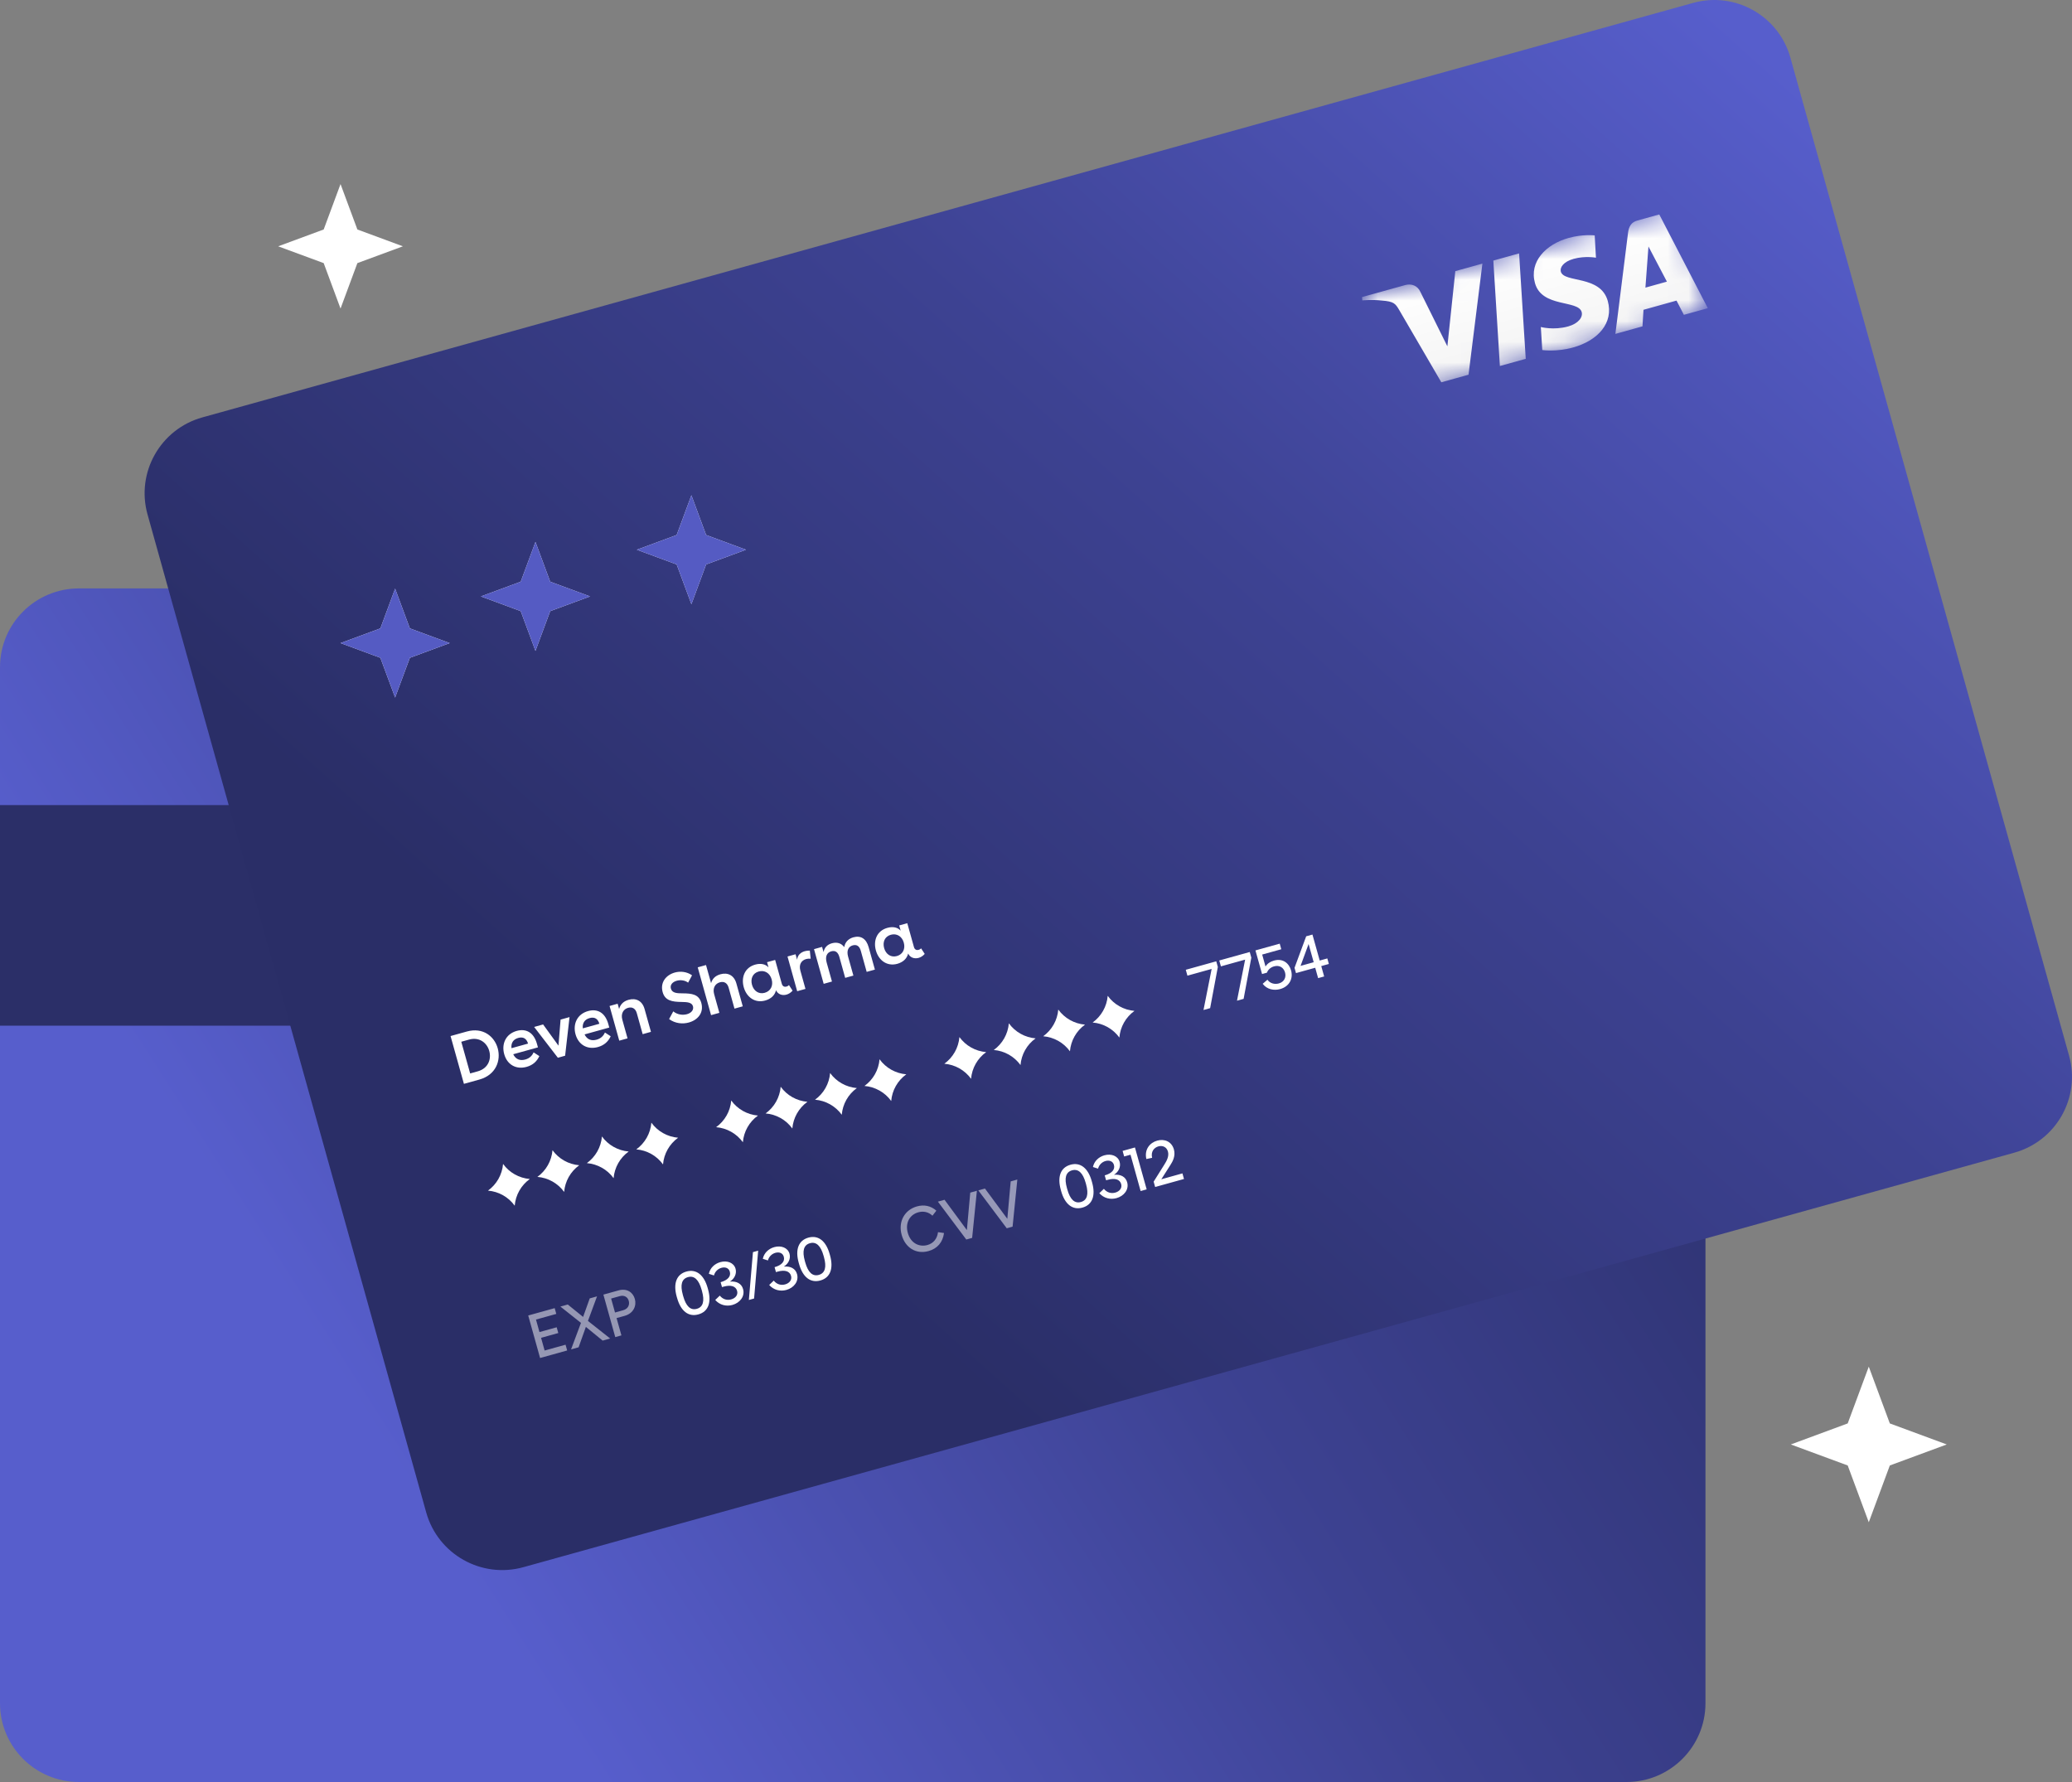 <svg width="100" height="86" viewBox="0 0 100 86" fill="none" xmlns="http://www.w3.org/2000/svg">
<rect x="0" y="0" width="100" height="86" fill="#808080" stroke="none"/>
<path d="M78.499 28.397H3.811C1.706 28.397 0 30.099 0 32.199V82.198C0 84.298 1.706 86 3.811 86H78.499C80.604 86 82.31 84.298 82.31 82.198V32.199C82.31 30.099 80.604 28.397 78.499 28.397Z" fill="url(#paint0_linear_40_349)"/>
<path d="M82.31 38.854H0V49.5H82.31V38.854Z" fill="#2B2F68"/>
<path d="M81.716 0.14L9.768 20.143C7.74 20.707 6.555 22.803 7.12 24.826L20.57 72.99C21.135 75.013 23.236 76.196 25.263 75.632L97.211 55.63C99.239 55.066 100.424 52.969 99.859 50.947L86.409 2.783C85.844 0.76 83.743 -0.423 81.716 0.14Z" fill="url(#paint1_linear_40_349)"/>
<mask id="mask0_40_349" style="mask-type:luminance" maskUnits="userSpaceOnUse" x="65" y="9" width="18" height="11">
<path d="M81.061 9.993L65.684 14.269L67.069 19.23L82.447 14.954L81.061 9.993Z" fill="white"/>
</mask>
<g mask="url(#mask0_40_349)">
<path d="M75.703 11.484C74.613 11.787 73.792 12.625 74.082 13.664C74.416 14.861 76.168 14.462 76.335 15.057C76.405 15.308 76.175 15.617 75.683 15.754C74.979 15.95 74.364 15.781 74.364 15.781L74.434 16.893C74.434 16.893 75.113 16.994 75.922 16.769C77.118 16.437 77.891 15.586 77.595 14.524C77.243 13.264 75.484 13.664 75.33 13.11C75.274 12.911 75.454 12.629 75.947 12.492C76.504 12.337 77.025 12.437 77.025 12.437L76.964 11.36C76.958 11.361 76.401 11.29 75.703 11.484ZM65.735 14.337L65.748 14.497C65.748 14.497 66.228 14.451 66.691 14.505C67.278 14.549 67.345 14.65 67.534 14.969L69.562 18.449L70.875 18.084L71.544 12.722L70.237 13.085L69.854 16.714L68.552 14.088C68.417 13.786 68.121 13.674 67.816 13.758L65.735 14.337ZM72.072 12.575L72.388 17.664L73.636 17.317L73.315 12.229L72.072 12.575ZM79.025 10.642C78.726 10.725 78.612 10.927 78.573 11.239L77.963 16.114L79.27 15.75L79.319 14.951L80.913 14.507L81.269 15.194L82.424 14.873L80.08 10.349L79.025 10.642ZM79.559 11.896L80.449 13.592L79.412 13.881L79.559 11.896Z" fill="url(#paint2_linear_40_349)"/>
</g>
<path d="M22.39 52.307L23.136 52.1C23.942 51.876 24.184 51.173 24.021 50.589C23.862 50.019 23.314 49.564 22.532 49.781L21.745 50L22.39 52.307ZM22.691 51.805L22.263 50.275L22.64 50.17C23.142 50.031 23.505 50.335 23.612 50.717C23.721 51.106 23.573 51.559 23.057 51.703L22.691 51.805ZM25.963 50.547L25.915 50.376C25.763 49.831 25.395 49.625 24.94 49.751C24.408 49.899 24.197 50.38 24.335 50.875C24.475 51.376 24.902 51.63 25.417 51.487C25.715 51.404 25.91 51.226 26.031 50.968L25.752 50.787C25.686 50.944 25.562 51.074 25.354 51.132C25.093 51.204 24.888 51.123 24.77 50.878L25.963 50.547ZM24.685 50.586C24.658 50.338 24.768 50.158 25.013 50.09C25.261 50.021 25.416 50.13 25.485 50.364L24.685 50.586ZM27.055 49.206L26.953 50.463L26.212 49.44L25.779 49.561L26.924 51.047L27.274 50.949L27.487 49.086L27.055 49.206ZM29.405 49.59L29.358 49.418C29.206 48.874 28.838 48.667 28.382 48.794C27.85 48.942 27.64 49.424 27.777 49.918C27.918 50.419 28.345 50.673 28.86 50.53C29.157 50.447 29.353 50.269 29.474 50.011L29.195 49.829C29.128 49.987 29.004 50.117 28.796 50.175C28.535 50.247 28.331 50.166 28.213 49.921L29.405 49.59ZM28.128 49.629C28.101 49.38 28.211 49.201 28.456 49.133C28.703 49.064 28.858 49.173 28.927 49.407L28.128 49.629ZM29.419 48.549L29.887 50.223L30.287 50.112L30.036 49.215C29.952 48.912 30.092 48.699 30.313 48.638C30.511 48.582 30.671 48.669 30.734 48.897L31.017 49.909L31.417 49.798L31.109 48.697C30.997 48.295 30.69 48.153 30.34 48.25C30.062 48.327 29.936 48.497 29.88 48.694L29.809 48.44L29.419 48.549ZM33.211 47.423L33.4 47.069C33.152 46.893 32.839 46.859 32.569 46.934C32.139 47.054 31.852 47.417 31.982 47.882C32.096 48.291 32.433 48.35 32.901 48.355C33.152 48.36 33.389 48.368 33.444 48.563C33.491 48.731 33.373 48.885 33.155 48.945C32.95 49.002 32.692 48.971 32.494 48.809L32.292 49.181C32.587 49.398 32.948 49.429 33.246 49.346C33.675 49.227 33.98 48.879 33.847 48.401C33.731 47.986 33.395 47.941 32.941 47.939C32.689 47.938 32.441 47.932 32.38 47.712C32.329 47.53 32.457 47.388 32.661 47.331C32.84 47.281 33.057 47.306 33.211 47.423ZM33.674 46.684L34.318 48.991L34.718 48.88L34.467 47.98C34.382 47.677 34.523 47.467 34.744 47.406C34.943 47.35 35.102 47.437 35.166 47.665L35.448 48.677L35.848 48.566L35.541 47.465C35.428 47.063 35.122 46.921 34.771 47.018C34.501 47.093 34.372 47.257 34.319 47.449L34.074 46.573L33.674 46.684ZM37.732 47.477L37.411 46.327L37.021 46.435L37.091 46.686C36.948 46.53 36.719 46.476 36.449 46.552C35.937 46.694 35.764 47.172 35.895 47.643C36.028 48.118 36.431 48.425 36.929 48.286C37.21 48.208 37.396 48.032 37.453 47.789C37.545 47.991 37.755 48.057 37.957 48.001C38.063 47.971 38.169 47.906 38.252 47.809L38.078 47.541C38.042 47.579 38.002 47.601 37.959 47.613C37.867 47.639 37.769 47.609 37.732 47.477ZM36.294 47.529C36.215 47.245 36.316 46.969 36.617 46.885C36.904 46.805 37.158 46.962 37.242 47.265C37.328 47.572 37.191 47.834 36.907 47.913C36.626 47.991 36.379 47.832 36.294 47.529ZM38.007 46.161L38.474 47.836L38.874 47.725L38.629 46.848C38.545 46.548 38.675 46.348 38.909 46.283C38.972 46.266 39.048 46.259 39.125 46.266L39.084 45.876C38.998 45.875 38.915 45.884 38.843 45.904C38.641 45.96 38.491 46.098 38.47 46.317L38.396 46.053L38.007 46.161ZM39.286 45.806L39.753 47.48L40.153 47.369L39.897 46.453C39.811 46.143 39.925 45.965 40.12 45.911C40.325 45.854 40.448 45.965 40.508 46.176L40.791 47.192L41.187 47.082L40.931 46.165C40.845 45.855 40.962 45.677 41.157 45.623C41.362 45.566 41.486 45.677 41.545 45.888L41.828 46.903L42.225 46.793L41.922 45.708C41.809 45.303 41.544 45.135 41.188 45.234C40.937 45.304 40.785 45.474 40.744 45.709C40.605 45.517 40.395 45.455 40.15 45.522C39.916 45.588 39.788 45.741 39.746 45.948L39.676 45.697L39.286 45.806ZM44.109 45.704L43.788 44.554L43.398 44.662L43.468 44.913C43.325 44.757 43.097 44.703 42.826 44.779C42.313 44.921 42.141 45.399 42.273 45.87C42.405 46.345 42.808 46.652 43.307 46.514C43.587 46.435 43.773 46.26 43.83 46.017C43.922 46.218 44.133 46.284 44.334 46.228C44.44 46.199 44.546 46.133 44.629 46.036L44.455 45.768C44.419 45.806 44.379 45.828 44.336 45.84C44.243 45.866 44.146 45.836 44.109 45.704ZM42.671 45.756C42.592 45.472 42.693 45.196 42.993 45.112C43.281 45.032 43.535 45.189 43.619 45.492C43.705 45.799 43.568 46.061 43.284 46.14C43.003 46.218 42.756 46.059 42.671 45.756Z" fill="white"/>
<path d="M58.084 48.743L58.404 48.654L58.776 46.666L58.7 46.393L57.229 46.802L57.308 47.086L58.477 46.761L58.084 48.743ZM59.7 48.294L60.02 48.205L60.392 46.216L60.316 45.944L58.845 46.353L58.924 46.637L60.093 46.312L59.7 48.294ZM61.485 46.358C61.3 46.409 61.16 46.508 61.077 46.645L60.916 46.067L61.838 45.811L61.763 45.541L60.591 45.867L60.91 47.007L61.145 46.942C61.199 46.794 61.326 46.683 61.49 46.637C61.757 46.563 61.954 46.701 62.02 46.935C62.081 47.155 61.99 47.385 61.72 47.461C61.523 47.515 61.297 47.465 61.17 47.282L60.94 47.478C61.143 47.75 61.484 47.817 61.783 47.733C62.227 47.61 62.421 47.228 62.311 46.835C62.215 46.489 61.919 46.237 61.485 46.358ZM63.693 46.356L63.342 45.102L63.04 45.186L62.477 46.707L62.548 46.962L63.476 46.704L63.616 47.205L63.907 47.124L63.767 46.623L64.134 46.521L64.06 46.254L63.693 46.356ZM62.768 46.614L63.156 45.558L63.402 46.437L62.768 46.614Z" fill="white"/>
<path opacity="0.5" d="M26.848 63.41L26.771 63.131L25.493 63.486L26.066 65.538L27.373 65.174L27.295 64.896L26.285 65.177L26.114 64.564L26.945 64.333L26.867 64.055L26.036 64.286L25.868 63.682L26.848 63.41ZM29.449 64.597L28.376 63.749L28.814 62.563L28.462 62.661L28.142 63.555L27.402 62.956L27.046 63.055L28.039 63.843L27.561 65.122L27.925 65.021L28.276 64.036L29.085 64.698L29.449 64.597ZM29.85 62.276L29.121 62.478L29.694 64.529L29.991 64.446L29.757 63.611L30.148 63.503C30.58 63.383 30.729 63.01 30.639 62.687C30.554 62.386 30.275 62.157 29.85 62.276ZM29.682 63.342L29.494 62.668L29.908 62.553C30.137 62.489 30.296 62.603 30.345 62.779C30.396 62.964 30.32 63.165 30.073 63.233L29.682 63.342Z" fill="white"/>
<path opacity="0.5" d="M44.761 60.085C44.373 60.193 43.955 60.009 43.813 59.5C43.676 59.01 43.912 58.619 44.32 58.506C44.567 58.437 44.816 58.491 45.002 58.67L45.191 58.428C44.928 58.192 44.599 58.125 44.256 58.221C43.666 58.385 43.336 58.947 43.518 59.6C43.688 60.21 44.206 60.546 44.814 60.377C45.237 60.259 45.5 59.956 45.561 59.506L45.271 59.464C45.232 59.778 45.052 60.004 44.761 60.085ZM46.827 57.556L46.664 59.364L45.585 57.902L45.265 57.991L46.636 59.82L46.918 59.741L47.147 57.467L46.827 57.556ZM48.779 57.014L48.616 58.821L47.536 57.359L47.216 57.448L48.588 59.277L48.87 59.199L49.099 56.925L48.779 57.014Z" fill="white"/>
<path d="M33.129 61.365C32.644 61.499 32.484 61.948 32.659 62.575L32.678 62.639C32.853 63.267 33.222 63.568 33.706 63.433C34.188 63.3 34.347 62.851 34.172 62.224L34.154 62.159C33.979 61.532 33.61 61.231 33.129 61.365ZM32.974 62.557L32.956 62.492C32.821 62.009 32.898 61.719 33.204 61.634C33.506 61.55 33.725 61.758 33.861 62.241L33.879 62.306C34.014 62.789 33.934 63.08 33.631 63.164C33.325 63.249 33.109 63.04 32.974 62.557ZM35.227 61.849C35.453 61.71 35.565 61.461 35.5 61.23C35.417 60.934 35.091 60.819 34.765 60.91C34.495 60.985 34.27 61.189 34.211 61.474L34.458 61.554C34.506 61.364 34.655 61.231 34.817 61.186C34.996 61.136 35.172 61.188 35.223 61.373C35.286 61.598 35.123 61.783 34.779 61.879L34.846 62.116L34.931 62.092C35.277 61.996 35.511 62.073 35.574 62.298C35.629 62.498 35.489 62.654 35.29 62.709C35.093 62.764 34.889 62.713 34.739 62.527L34.519 62.737C34.737 62.986 35.055 63.058 35.349 62.977C35.71 62.876 35.961 62.563 35.863 62.212C35.789 61.948 35.554 61.821 35.227 61.849ZM36.591 60.358L36.394 62.667L36.142 62.737L36.339 60.428L36.591 60.358ZM37.831 61.125C38.058 60.986 38.169 60.737 38.104 60.506C38.021 60.21 37.695 60.095 37.369 60.186C37.099 60.261 36.874 60.465 36.815 60.75L37.062 60.83C37.11 60.64 37.259 60.507 37.421 60.462C37.6 60.412 37.776 60.464 37.827 60.649C37.891 60.874 37.727 61.059 37.383 61.154L37.45 61.392L37.535 61.368C37.881 61.272 38.115 61.349 38.178 61.574C38.233 61.774 38.093 61.929 37.894 61.985C37.697 62.04 37.493 61.989 37.343 61.803L37.123 62.013C37.341 62.262 37.659 62.334 37.953 62.253C38.314 62.152 38.565 61.839 38.467 61.488C38.393 61.224 38.158 61.097 37.831 61.125ZM39.016 59.728C38.532 59.863 38.372 60.311 38.547 60.938L38.565 61.002C38.74 61.63 39.11 61.931 39.594 61.796C40.075 61.662 40.235 61.214 40.06 60.587L40.042 60.523C39.867 59.895 39.498 59.594 39.016 59.728ZM38.862 60.92L38.844 60.856C38.709 60.372 38.786 60.082 39.092 59.997C39.394 59.913 39.613 60.121 39.748 60.604L39.766 60.669C39.902 61.152 39.821 61.443 39.519 61.527C39.214 61.612 38.997 61.404 38.862 60.92Z" fill="white"/>
<path d="M51.666 56.21C51.181 56.345 51.022 56.793 51.197 57.421L51.214 57.485C51.39 58.112 51.759 58.414 52.243 58.279C52.725 58.145 52.884 57.696 52.709 57.07L52.691 57.005C52.516 56.378 52.147 56.077 51.666 56.21ZM51.511 57.402L51.493 57.338C51.358 56.855 51.435 56.565 51.741 56.48C52.043 56.396 52.263 56.603 52.398 57.087L52.416 57.151C52.551 57.635 52.471 57.925 52.168 58.009C51.863 58.094 51.646 57.886 51.511 57.402ZM53.764 56.694C53.991 56.556 54.102 56.307 54.037 56.075C53.954 55.779 53.628 55.665 53.302 55.755C53.032 55.83 52.807 56.035 52.748 56.32L52.995 56.4C53.043 56.209 53.193 56.076 53.354 56.031C53.533 55.982 53.709 56.034 53.761 56.218C53.824 56.444 53.66 56.628 53.316 56.724L53.383 56.961L53.468 56.938C53.814 56.841 54.048 56.918 54.111 57.144C54.166 57.343 54.026 57.499 53.827 57.555C53.63 57.609 53.426 57.559 53.276 57.373L53.056 57.583C53.274 57.831 53.592 57.904 53.886 57.822C54.247 57.722 54.498 57.409 54.4 57.057C54.326 56.793 54.091 56.666 53.764 56.694ZM55.05 57.48L55.341 57.399L54.776 55.377L54.18 55.543L54.255 55.812L54.561 55.727L55.05 57.48ZM56.048 56.912L56.488 56.221C56.594 56.056 56.744 55.79 56.656 55.473C56.549 55.093 56.205 54.948 55.85 55.047C55.504 55.144 55.219 55.462 55.326 55.935L55.604 55.876C55.533 55.577 55.7 55.383 55.908 55.324C56.099 55.271 56.303 55.344 56.368 55.575C56.434 55.813 56.291 56.048 56.188 56.213L55.678 57.027L55.75 57.285L57.142 56.898L57.067 56.628L56.048 56.912Z" fill="white"/>
<path d="M24.279 56.172C24.582 56.591 25.054 56.856 25.57 56.899C25.15 57.201 24.884 57.672 24.841 58.187C24.538 57.768 24.067 57.503 23.551 57.46C23.97 57.157 24.236 56.687 24.279 56.172Z" fill="white"/>
<path d="M35.291 53.11C35.594 53.529 36.066 53.794 36.581 53.837C36.162 54.139 35.896 54.61 35.853 55.125C35.55 54.706 35.078 54.441 34.562 54.398C34.982 54.095 35.248 53.625 35.291 53.11Z" fill="white"/>
<path d="M46.304 50.049C46.607 50.467 47.079 50.733 47.595 50.775C47.175 51.078 46.909 51.548 46.866 52.063C46.563 51.645 46.092 51.379 45.576 51.336C45.995 51.034 46.261 50.563 46.304 50.049Z" fill="white"/>
<path d="M26.665 55.509C26.968 55.927 27.439 56.193 27.955 56.235C27.536 56.538 27.27 57.008 27.227 57.523C26.924 57.104 26.452 56.839 25.936 56.797C26.356 56.494 26.622 56.023 26.665 55.509Z" fill="white"/>
<path d="M37.678 52.447C37.981 52.866 38.452 53.131 38.968 53.173C38.549 53.476 38.283 53.947 38.24 54.462C37.937 54.043 37.465 53.778 36.949 53.735C37.369 53.432 37.635 52.962 37.678 52.447Z" fill="white"/>
<path d="M48.69 49.385C48.993 49.804 49.465 50.069 49.981 50.112C49.561 50.414 49.295 50.885 49.252 51.4C48.949 50.981 48.478 50.716 47.962 50.673C48.381 50.371 48.647 49.9 48.69 49.385Z" fill="white"/>
<path d="M29.051 54.846C29.355 55.264 29.826 55.529 30.342 55.572C29.922 55.875 29.657 56.345 29.614 56.86C29.311 56.441 28.839 56.176 28.323 56.133C28.742 55.831 29.008 55.36 29.051 54.846Z" fill="white"/>
<path d="M40.063 51.784C40.367 52.203 40.838 52.468 41.354 52.511C40.935 52.813 40.669 53.284 40.626 53.798C40.322 53.38 39.851 53.115 39.335 53.072C39.755 52.769 40.021 52.299 40.063 51.784Z" fill="white"/>
<path d="M51.075 48.722C51.379 49.141 51.85 49.406 52.366 49.449C51.947 49.751 51.681 50.222 51.638 50.736C51.335 50.318 50.863 50.053 50.347 50.01C50.767 49.707 51.033 49.237 51.075 48.722Z" fill="white"/>
<path d="M31.437 54.181C31.74 54.599 32.212 54.865 32.728 54.907C32.308 55.21 32.042 55.681 31.999 56.195C31.696 55.777 31.225 55.512 30.709 55.469C31.128 55.166 31.394 54.696 31.437 54.181Z" fill="white"/>
<path d="M42.449 51.121C42.753 51.539 43.224 51.804 43.74 51.847C43.321 52.15 43.054 52.62 43.012 53.135C42.708 52.716 42.237 52.451 41.721 52.408C42.141 52.106 42.407 51.635 42.449 51.121Z" fill="white"/>
<path d="M53.461 48.059C53.764 48.477 54.236 48.743 54.752 48.786C54.332 49.088 54.066 49.559 54.024 50.073C53.72 49.655 53.249 49.389 52.733 49.347C53.152 49.044 53.418 48.574 53.461 48.059Z" fill="white"/>
<path d="M90.192 65.955L91.208 68.695L93.955 69.71L91.208 70.724L90.192 73.464L89.175 70.724L86.429 69.71L89.175 68.695L90.192 65.955Z" fill="white"/>
<path d="M16.435 8.883L17.248 11.075L19.445 11.887L17.248 12.698L16.435 14.891L15.622 12.698L13.425 11.887L15.622 11.075L16.435 8.883Z" fill="white"/>
<path d="M19.069 28.407L19.781 30.326L21.703 31.036L19.781 31.746L19.069 33.664L18.358 31.746L16.435 31.036L18.358 30.326L19.069 28.407Z" fill="white"/>
<path d="M25.843 26.154L26.554 28.073L28.477 28.783L26.554 29.493L25.843 31.411L25.131 29.493L23.209 28.783L25.131 28.073L25.843 26.154Z" fill="white"/>
<path d="M33.369 23.902L34.08 25.82L36.003 26.53L34.08 27.24L33.369 29.159L32.657 27.24L30.735 26.53L32.657 25.82L33.369 23.902Z" fill="white"/>
<path d="M19.069 28.407L19.781 30.326L21.703 31.036L19.781 31.746L19.069 33.664L18.358 31.746L16.435 31.036L18.358 30.326L19.069 28.407Z" fill="#555BC3"/>
<path d="M25.843 26.154L26.554 28.073L28.477 28.783L26.554 29.493L25.843 31.411L25.131 29.493L23.209 28.783L25.131 28.073L25.843 26.154Z" fill="#555BC3"/>
<path d="M33.369 23.902L34.08 25.82L36.003 26.53L34.08 27.24L33.369 29.159L32.657 27.24L30.735 26.53L32.657 25.82L33.369 23.902Z" fill="#555BC3"/>
<defs>
<linearGradient id="paint0_linear_40_349" x1="21.941" y1="75.211" x2="83.832" y2="35.761" gradientUnits="userSpaceOnUse">
<stop stop-color="#575ECC"/>
<stop offset="0.48" stop-color="#3D4292"/>
<stop offset="1" stop-color="#2A2E67"/>
</linearGradient>
<linearGradient id="paint1_linear_40_349" x1="39.826" y1="60.383" x2="88.823" y2="5.797" gradientUnits="userSpaceOnUse">
<stop stop-color="#2A2E67"/>
<stop offset="0.52" stop-color="#3D4292"/>
<stop offset="1" stop-color="#575ECC"/>
</linearGradient>
<linearGradient id="paint2_linear_40_349" x1="73.373" y1="12.132" x2="74.753" y2="17.094" gradientUnits="userSpaceOnUse">
<stop stop-color="white"/>
<stop offset="1" stop-color="#F4F4F4"/>
</linearGradient>
</defs>
</svg>
